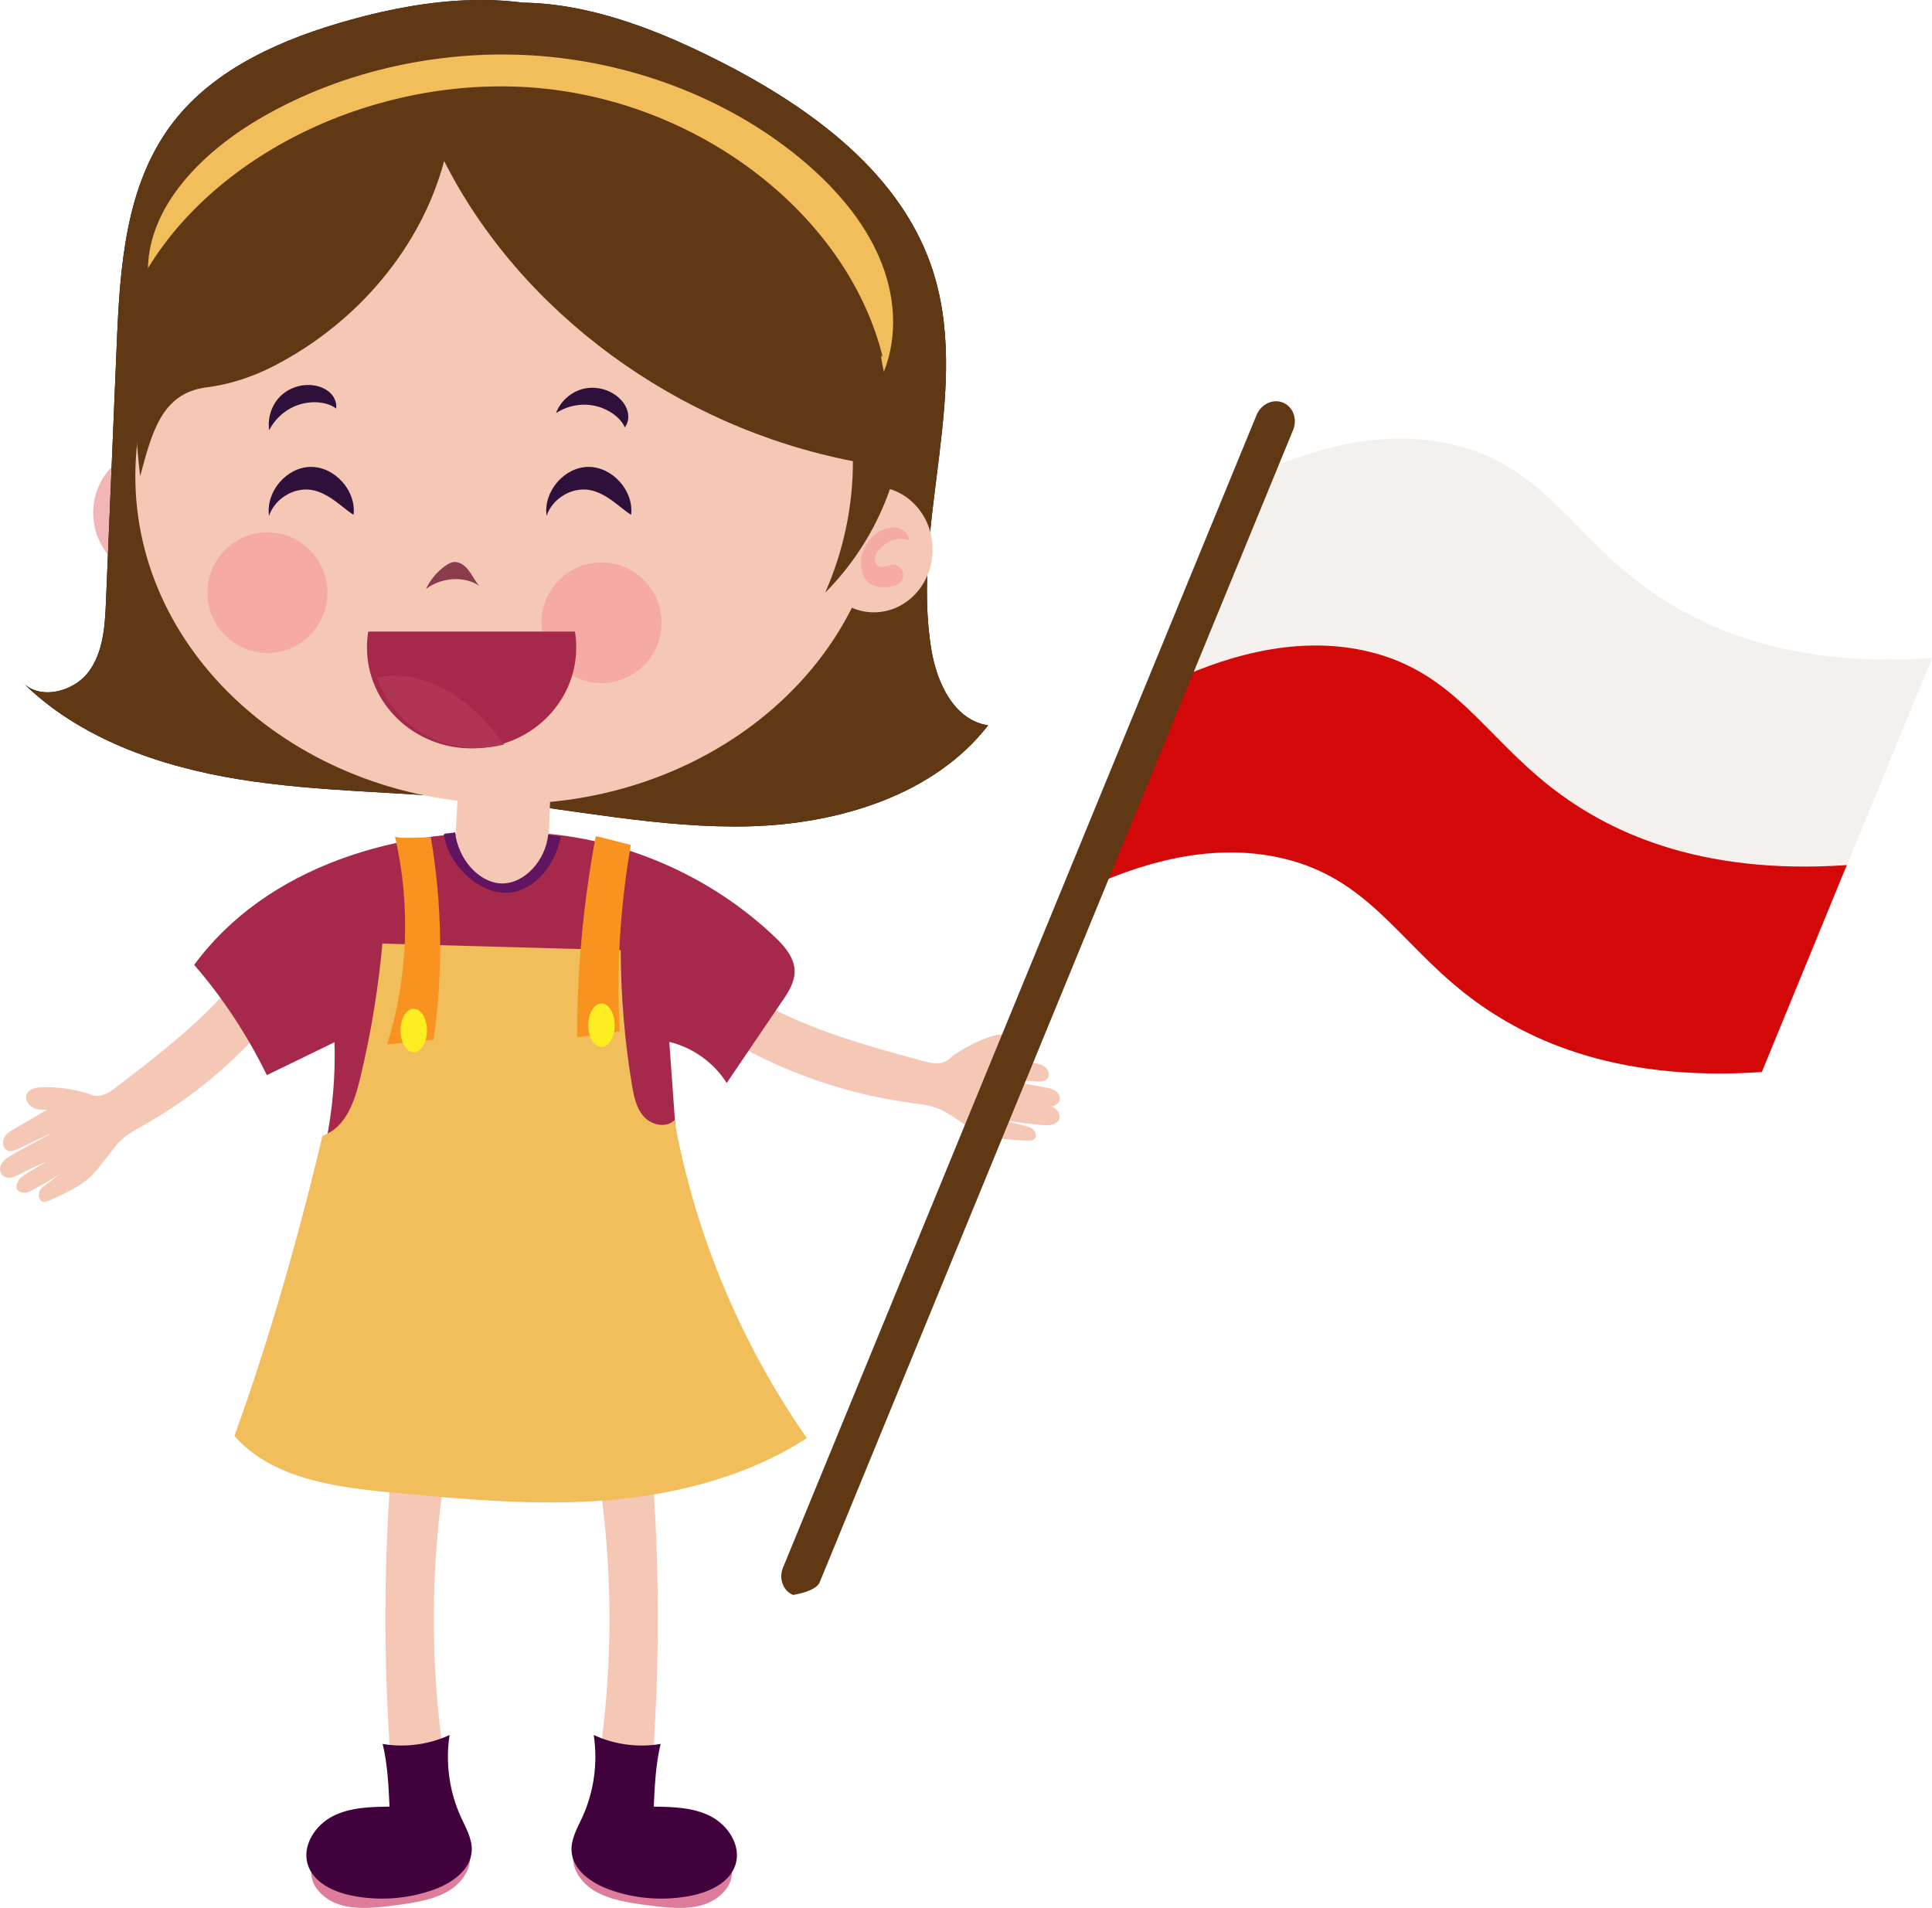 <?xml version="1.0" encoding="UTF-8"?><svg id="Warstwa_2" xmlns="http://www.w3.org/2000/svg" viewBox="0 0 131.63 130"><defs><style>.cls-1{fill:#611560;}.cls-2{fill:#f2b6b6;}.cls-3{fill:#f4f0ed;}.cls-4{fill:#c96f65;}.cls-5{fill:#f5aba3;}.cls-6{fill:#a6294b;}.cls-7{fill:#8a3c4c;}.cls-8{fill:#603813;}.cls-9{fill:#fcee21;}.cls-10{fill:#2f103b;}.cls-11{fill:#b03453;}.cls-12{fill:#f5c8b5;}.cls-13{fill:#1b020a;}.cls-14{fill:#f2be5c;}.cls-15{fill:#f7931e;}.cls-16{fill:#d30909;}.cls-17{fill:#40013c;}.cls-18{fill:#de7c9b;}</style></defs><g id="Warstwa_1-2"><path class="cls-2" d="M10.35,39.22c2.21,0,4-1.92,4-4.28s-1.79-4.28-4-4.28-4,1.92-4,4.28,1.79,4.28,4,4.28Z"/><path class="cls-4" d="M7.94,34.3c.03-.39.36-.71.73-.82.37-.11.78-.02,1.13.14.84.4,1.42,1.29,1.44,2.22.01.57-.21,1.19-.71,1.48-.33.19-.73.21-1.11.18-.36-.03-.76-.12-.96-.42-.16-.24-.14-.58.03-.8.17-.23.48-.34.76-.28.21.04.41.17.63.14.25-.04.41-.33.4-.58-.02-.26-.17-.49-.35-.68-.49-.53-1.21-.85-1.99-.57h0Z"/><path class="cls-12" d="M44.37,99.34c.58,6.96.6,13.96.07,20.92-.04.55-.1,1.13-.39,1.6-.73,1.13-2.39,1.01-3.7.75,1.47-7.62,1.56-15.5.26-23.16"/><path class="cls-18" d="M49.8,127.19c.34,1.07-.65,2.19-1.84,2.57-1.19.38-2.51.22-3.77.06-1.28-.17-2.62-.35-3.69-.99-1.07-.64-1.79-1.88-1.31-2.94"/><path class="cls-17" d="M45.01,118.82c-1.53.26-3.14.05-4.56-.61.29,1.89.02,3.87-.78,5.61-.34.74-.78,1.49-.73,2.3.08,1.3,1.35,2.18,2.57,2.62,1.79.65,3.76.79,5.62.41,1.26-.26,2.62-.9,2.99-2.14.38-1.28-.52-2.65-1.7-3.26-1.18-.61-2.56-.64-3.88-.66.07-1.47.14-2.94.47-4.27h0Z"/><path class="cls-12" d="M26.71,99.34c-.58,6.96-.6,13.96-.07,20.92.04.55.1,1.13.39,1.6.73,1.13,2.39,1.01,3.7.75-1.47-7.62-1.56-15.5-.26-23.16"/><path class="cls-18" d="M21.27,127.19c-.34,1.07.65,2.19,1.84,2.57,1.19.38,2.51.22,3.77.06,1.28-.17,2.62-.35,3.69-.99,1.07-.64,1.79-1.88,1.31-2.94"/><path class="cls-17" d="M26.07,118.82c1.53.26,3.14.05,4.56-.61-.29,1.89-.02,3.87.78,5.61.34.74.78,1.49.73,2.3-.08,1.3-1.35,2.18-2.57,2.62-1.79.65-3.76.79-5.62.41-1.26-.26-2.62-.9-2.99-2.14-.38-1.28.52-2.65,1.7-3.26,1.18-.61,2.56-.64,3.88-.66-.07-1.47-.14-2.94-.47-4.27h0Z"/><path class="cls-13" d="M30.35,1.04c5.8-2.11,12.3,0,17.83,2.71,6.48,3.17,12.91,7.65,15.24,14.29,2.92,8.35-1.41,17.55.04,26.25.37,2.24,1.55,4.78,3.86,5.13-3.67,4.73-10.12,6.71-16.24,6.88-6.11.16-12.15-1.19-18.23-1.81-5.5-.56-11.08-.51-16.54-1.39-5.46-.88-10.95-2.8-14.8-6.64,1.15,1.26,3.46.71,4.5-.65,1.03-1.35,1.14-3.14,1.21-4.82.24-5.82.49-11.63.73-17.45.22-5.3.57-10.96,3.85-15.21,2.85-3.7,7.49-5.71,12.08-6.98,5.36-1.49,11.31-2.13,16.38.11"/><path class="cls-8" d="M30.35,1.04c5.8-2.11,12.3,0,17.83,2.71,6.48,3.17,12.91,7.65,15.24,14.29,2.92,8.35-1.41,17.55.04,26.25.37,2.24,1.55,4.78,3.86,5.13-3.67,4.73-10.12,6.71-16.24,6.88-6.11.16-12.15-1.19-18.23-1.81-5.5-.56-11.08-.51-16.54-1.39-5.46-.88-10.95-2.8-14.8-6.64,1.15,1.26,3.46.71,4.5-.65,1.03-1.35,1.14-3.14,1.21-4.82.24-5.82.49-11.63.73-17.45.22-5.3.57-10.96,3.85-15.21,2.85-3.7,7.49-5.71,12.08-6.98,5.36-1.49,11.31-2.13,16.38.11"/><path class="cls-12" d="M64.8,72.02c.87-.63,1.83-1.12,2.85-1.44.39-.12.9-.18,1.13.15.18.26.08.65-.15.87-.23.23-.54.33-.84.43.86.13,1.72.26,2.58.39.29.04.6.09.83.28.23.18.35.55.16.79-.17.21-.49.21-.76.2-.84-.06-1.67-.12-2.51-.18,1.04.19,2.08.39,3.12.58.24.04.48.09.69.23.2.13.35.38.3.62-.05.23-.28.39-.52.43-.23.04-.47-.02-.71-.07-1.02-.24-2.05-.49-3.07-.73,1.12.15,2.22.37,3.31.67.25.07.5.14.7.3.2.16.33.43.26.68-.12.42-.69.48-1.13.44-1.04-.11-2.7-.26-3.68-.62.73.18,1.75.5,2.73.74.26.06.48.31.49.58,0,.43-.54.36-.96.34-1.23-.07-2.51-.17-3.54-.84-.59-.39-1.1-.77-1.71-1.12-.72-.41-1.57-.5-2.39-.61-4.9-.67-9.65-2.45-13.78-5.19.47-1.02.95-2.04,1.43-3.05,3.95,2.88,8.78,4.19,13.49,5.46.68.18,1.27.13,1.68-.31h0Z"/><path class="cls-12" d="M6.01,74.51c-1.05-.33-2.14-.47-3.22-.43-.41.02-.91.14-1,.56-.07.33.18.68.47.83s.63.14.96.13c-.75.44-1.51.88-2.26,1.32-.26.15-.52.31-.67.58-.14.27-.11.68.15.85.24.16.54.04.79-.07.76-.36,1.52-.72,2.27-1.08-.9.57-1.93,1-2.82,1.57-.21.13-.42.27-.55.48-.14.21-.18.51-.04.73.14.22.42.29.65.25.23-.04.51-.16.72-.28,1.03-.58,2-.83,2.86-1.45-1.03.58-2.89,1.61-3.01,1.85-.12.24-.26.39-.16.65.08.2.47.38.87.18.93-.48,2.38-1.32,3.15-2.04-.62.45-1.44,1.14-2.26,1.74-.22.16-.33.49-.23.76.16.43.64.18,1.03,0,1.12-.52,2.23-1.05,2.98-2.04.44-.58.73-.91,1.17-1.49.51-.68,1.27-1.07,1.99-1.48,4.32-2.44,8.06-5.96,10.87-10.22-.84-.86-1.68-1.72-2.51-2.58-2.58,4.34-6.58,7.41-10.49,10.39-.56.43-1.14.59-1.69.29h0Z"/><path class="cls-6" d="M36.43,56.74c6.05.35,11.94,2.9,16.34,7.08.68.64,1.36,1.42,1.37,2.36,0,.75-.43,1.43-.86,2.05-1.26,1.85-2.51,3.71-3.77,5.56-.88-1.42-2.37-2.44-3.91-2.8.2,2.78.4,5.56.6,8.34-8-.48-16.01-.95-24.01-1.43.47-2.26.67-4.58.6-6.89-1.53.75-3.07,1.49-4.61,2.24-1.32-2.7-2.98-5.24-4.95-7.51,4.86-6.62,13.81-9.53,23.18-9h0Z"/><path class="cls-12" d="M37.53,53.3c-.09,2.38-.19,4.75-.28,7.13-2.13-.12-4.27-.25-6.4-.37.14-2.37.28-4.74.42-7.12"/><path class="cls-12" d="M34.7,54.77c14.07,0,25.48-10,25.48-22.33s-11.41-22.33-25.48-22.33-25.48,10-25.48,22.33,11.41,22.33,25.48,22.33Z"/><path class="cls-7" d="M32.67,39.94c-.28-.31-.46-.71-.72-1.05-.25-.34-.62-.63-1.02-.6-.22.02-.41.14-.59.26-.56.4-1.02.95-1.32,1.58,1.11-.84,2.7-.88,3.65-.2Z"/><path class="cls-12" d="M59.54,41.72c2.21,0,4-1.92,4-4.28s-1.79-4.28-4-4.28-4,1.92-4,4.28,1.79,4.28,4,4.28Z"/><path class="cls-5" d="M61.95,36.8c-.03-.39-.36-.71-.73-.82-.37-.11-.78-.02-1.13.14-.84.4-1.42,1.29-1.44,2.22-.01.57.21,1.19.71,1.48.33.19.73.21,1.11.18.36-.03.76-.12.96-.42.16-.24.14-.58-.03-.8-.17-.23-.48-.34-.76-.28-.21.04-.41.17-.63.14-.25-.04-.41-.33-.4-.58s.17-.49.35-.68c.49-.53,1.21-.85,1.99-.57h0Z"/><path class="cls-5" d="M40.98,46.54c2.26,0,4.09-1.84,4.09-4.11s-1.83-4.11-4.09-4.11-4.09,1.84-4.09,4.11,1.83,4.11,4.09,4.11Z"/><path class="cls-6" d="M39.14,57.49l-1.59.46-1.61,2.13-2.05.5-2.07-1.03-.81-1.34-.41-.79-.7,1.12-.07,2.58,2.79,1.23,6.24-.61.28-4.25Z"/><path class="cls-5" d="M18.22,44.49c2.26,0,4.09-1.84,4.09-4.11s-1.83-4.11-4.09-4.11-4.09,1.84-4.09,4.11,1.83,4.11,4.09,4.11Z"/><path class="cls-10" d="M22.9,27.84c.06-.37-.1-.76-.36-1.03-.26-.27-.62-.44-.99-.52-.84-.19-1.77.07-2.4.66-.63.59-.94,1.51-.81,2.36.43-.84,1.2-1.49,2.1-1.76.9-.27,1.9-.15,2.45.28h0Z"/><path class="cls-10" d="M42.57,29.12c.23-.3.29-.71.19-1.08-.09-.37-.32-.69-.6-.94-.64-.58-1.58-.81-2.42-.61-.84.21-1.56.85-1.86,1.66.78-.52,1.78-.7,2.69-.49.91.21,1.73.81,2,1.46Z"/><path class="cls-6" d="M25,44.11c0,3.8,3.19,6.88,7.13,6.88s7.13-3.08,7.13-6.88c0-.37-.03-.73-.09-1.08h-14.08c-.06.35-.09.71-.09,1.08h0Z"/><path class="cls-11" d="M30.46,47.05c-1.44-.83-3.16-1.23-4.77-.9.91,2.79,3.61,4.81,6.8,4.81.65,0,1.27-.08,1.87-.24-1.08-1.43-2.34-2.78-3.89-3.67Z"/><path class="cls-8" d="M61.63,27.28c.06,4.79-1.91,9.58-5.41,13.1,1.25-2.84,1.9-5.9,1.89-8.96-12.01-2.33-22.64-10.14-27.85-20.45-1.56,5.87-5.91,11.03-11.59,13.96-1.44.74-2.99,1.26-4.58,1.46-3.13.38-3.76,3.2-4.54,6.05-1.07-8.94,1.02-9.79,4.73-15.43,3.71-5.64,11.12-8.46,18.23-8.78,7.11-.32,14.16,2.18,19.84,6.15,4.95,3.46,9.22,8.35,9.28,12.9h0Z"/><path class="cls-14" d="M60.14,24.33c-2.29-9.3-11.74-16.92-22.59-18.24-10.85-1.31-22.34,3.79-27.47,12.18.09-4.25,3.65-7.89,7.72-10.25,5.57-3.23,12.43-4.74,19.09-4.2,6.67.54,13.09,3.12,17.88,7.18,2.19,1.86,4.06,4.04,5.13,6.53,1.08,2.49,1.31,5.29.32,7.8-.14-.67-.29-1.35-.08-1h0Z"/><path class="cls-1" d="M37.35,56.84c-.16,1.79-1.65,3.41-3.21,3.35-1.55-.07-2.93-1.68-3.14-3.5-.15.1-.61.05-.76.15.3,2.1,2.32,3.95,4.15,3.99,1.83.04,3.45-1.75,3.81-3.83-.34-.04-.53-.06-.86-.15h0Z"/><path class="cls-14" d="M42.29,64.75c.01,3.06.26,6.12.76,9.14.13.78.29,1.6.81,2.18.52.59,1.53.81,2.09.25,1.41,7.81,4.53,15.21,9.02,21.66-3.93,2.56-8.8,3.85-13.64,4.24-4.84.39-9.71-.07-14.55-.52-3.9-.37-8.2-.92-10.81-3.86,2.42-6.69,4.36-13.56,6.01-20.49.05.03.1.05.14-.03,1.44-.57,2.04-2.27,2.4-3.78.77-3.17,1.29-6.39,1.57-9.64-.01.13-.02.26-.03.39l16.24.45h0Z"/><path class="cls-15" d="M42.98,57.57c-.73,4.19-.99,8.46-.76,12.7-.97.14-1.93.28-2.9.41,0-4.6.42-9.19,1.27-13.71.35.08.69.16,2.39.6h0Z"/><path class="cls-15" d="M29.35,57.04c.78,4.55.85,9.23.19,13.8-1.05.11-2.11.21-3.16.32,1.42-4.57,1.61-9.51.53-14.17.15.07.3.14,2.44.05h0Z"/><path class="cls-9" d="M40.98,71.33c.5,0,.9-.66.9-1.48s-.4-1.48-.9-1.48-.9.66-.9,1.48.4,1.48.9,1.48Z"/><path class="cls-9" d="M28.19,71.69c.5,0,.9-.66.9-1.48s-.4-1.48-.9-1.48-.9.66-.9,1.48.4,1.48.9,1.48Z"/><path class="cls-10" d="M43,35.07c.19-1.64-1.28-3.27-2.92-3.26-1.65.02-3.07,1.69-2.84,3.33.4-1.17,1.68-1.95,2.89-1.76,1.21.19,2.21,1.32,2.87,1.69Z"/><path class="cls-10" d="M24.09,35.07c.19-1.64-1.28-3.27-2.92-3.26-1.65.02-3.07,1.69-2.84,3.33.4-1.17,1.68-1.95,2.89-1.76,1.21.19,2.21,1.32,2.87,1.69Z"/><path class="cls-16" d="M120.04,73.04c-10.24.71-16.43-2.38-20.2-5.33-4.6-3.61-6.65-7.87-12.46-9.23-5.14-1.21-10.22.56-13.62,2.17l5.79-14.1,9.22-7.14s23.04,9.24,23.35,9.59,11.88,5.79,11.88,5.79l1.83,4.14-5.79,14.1Z"/><path class="cls-3" d="M125.84,58.94c-10.24.71-16.43-2.38-20.2-5.33-4.6-3.61-6.65-7.87-12.46-9.23-5.14-1.21-10.22.56-13.62,2.17l5.79-14.1c3.39-1.61,8.47-3.38,13.62-2.17,5.81,1.36,7.86,5.62,12.46,9.23,3.76,2.95,9.95,6.04,20.2,5.33l-5.79,14.1Z"/><path class="cls-8" d="M54.04,108.67h0c-.69-.28-1-1.12-.69-1.87L85.61,28.28c.31-.75,1.12-1.13,1.8-.85h0c.69.28,1,1.12.69,1.87-.76,1.85-1.52,3.7-2.28,5.55-9.99,24.32-19.99,48.65-29.98,72.97-.04.09-.24.57-1.8.85Z"/></g></svg>